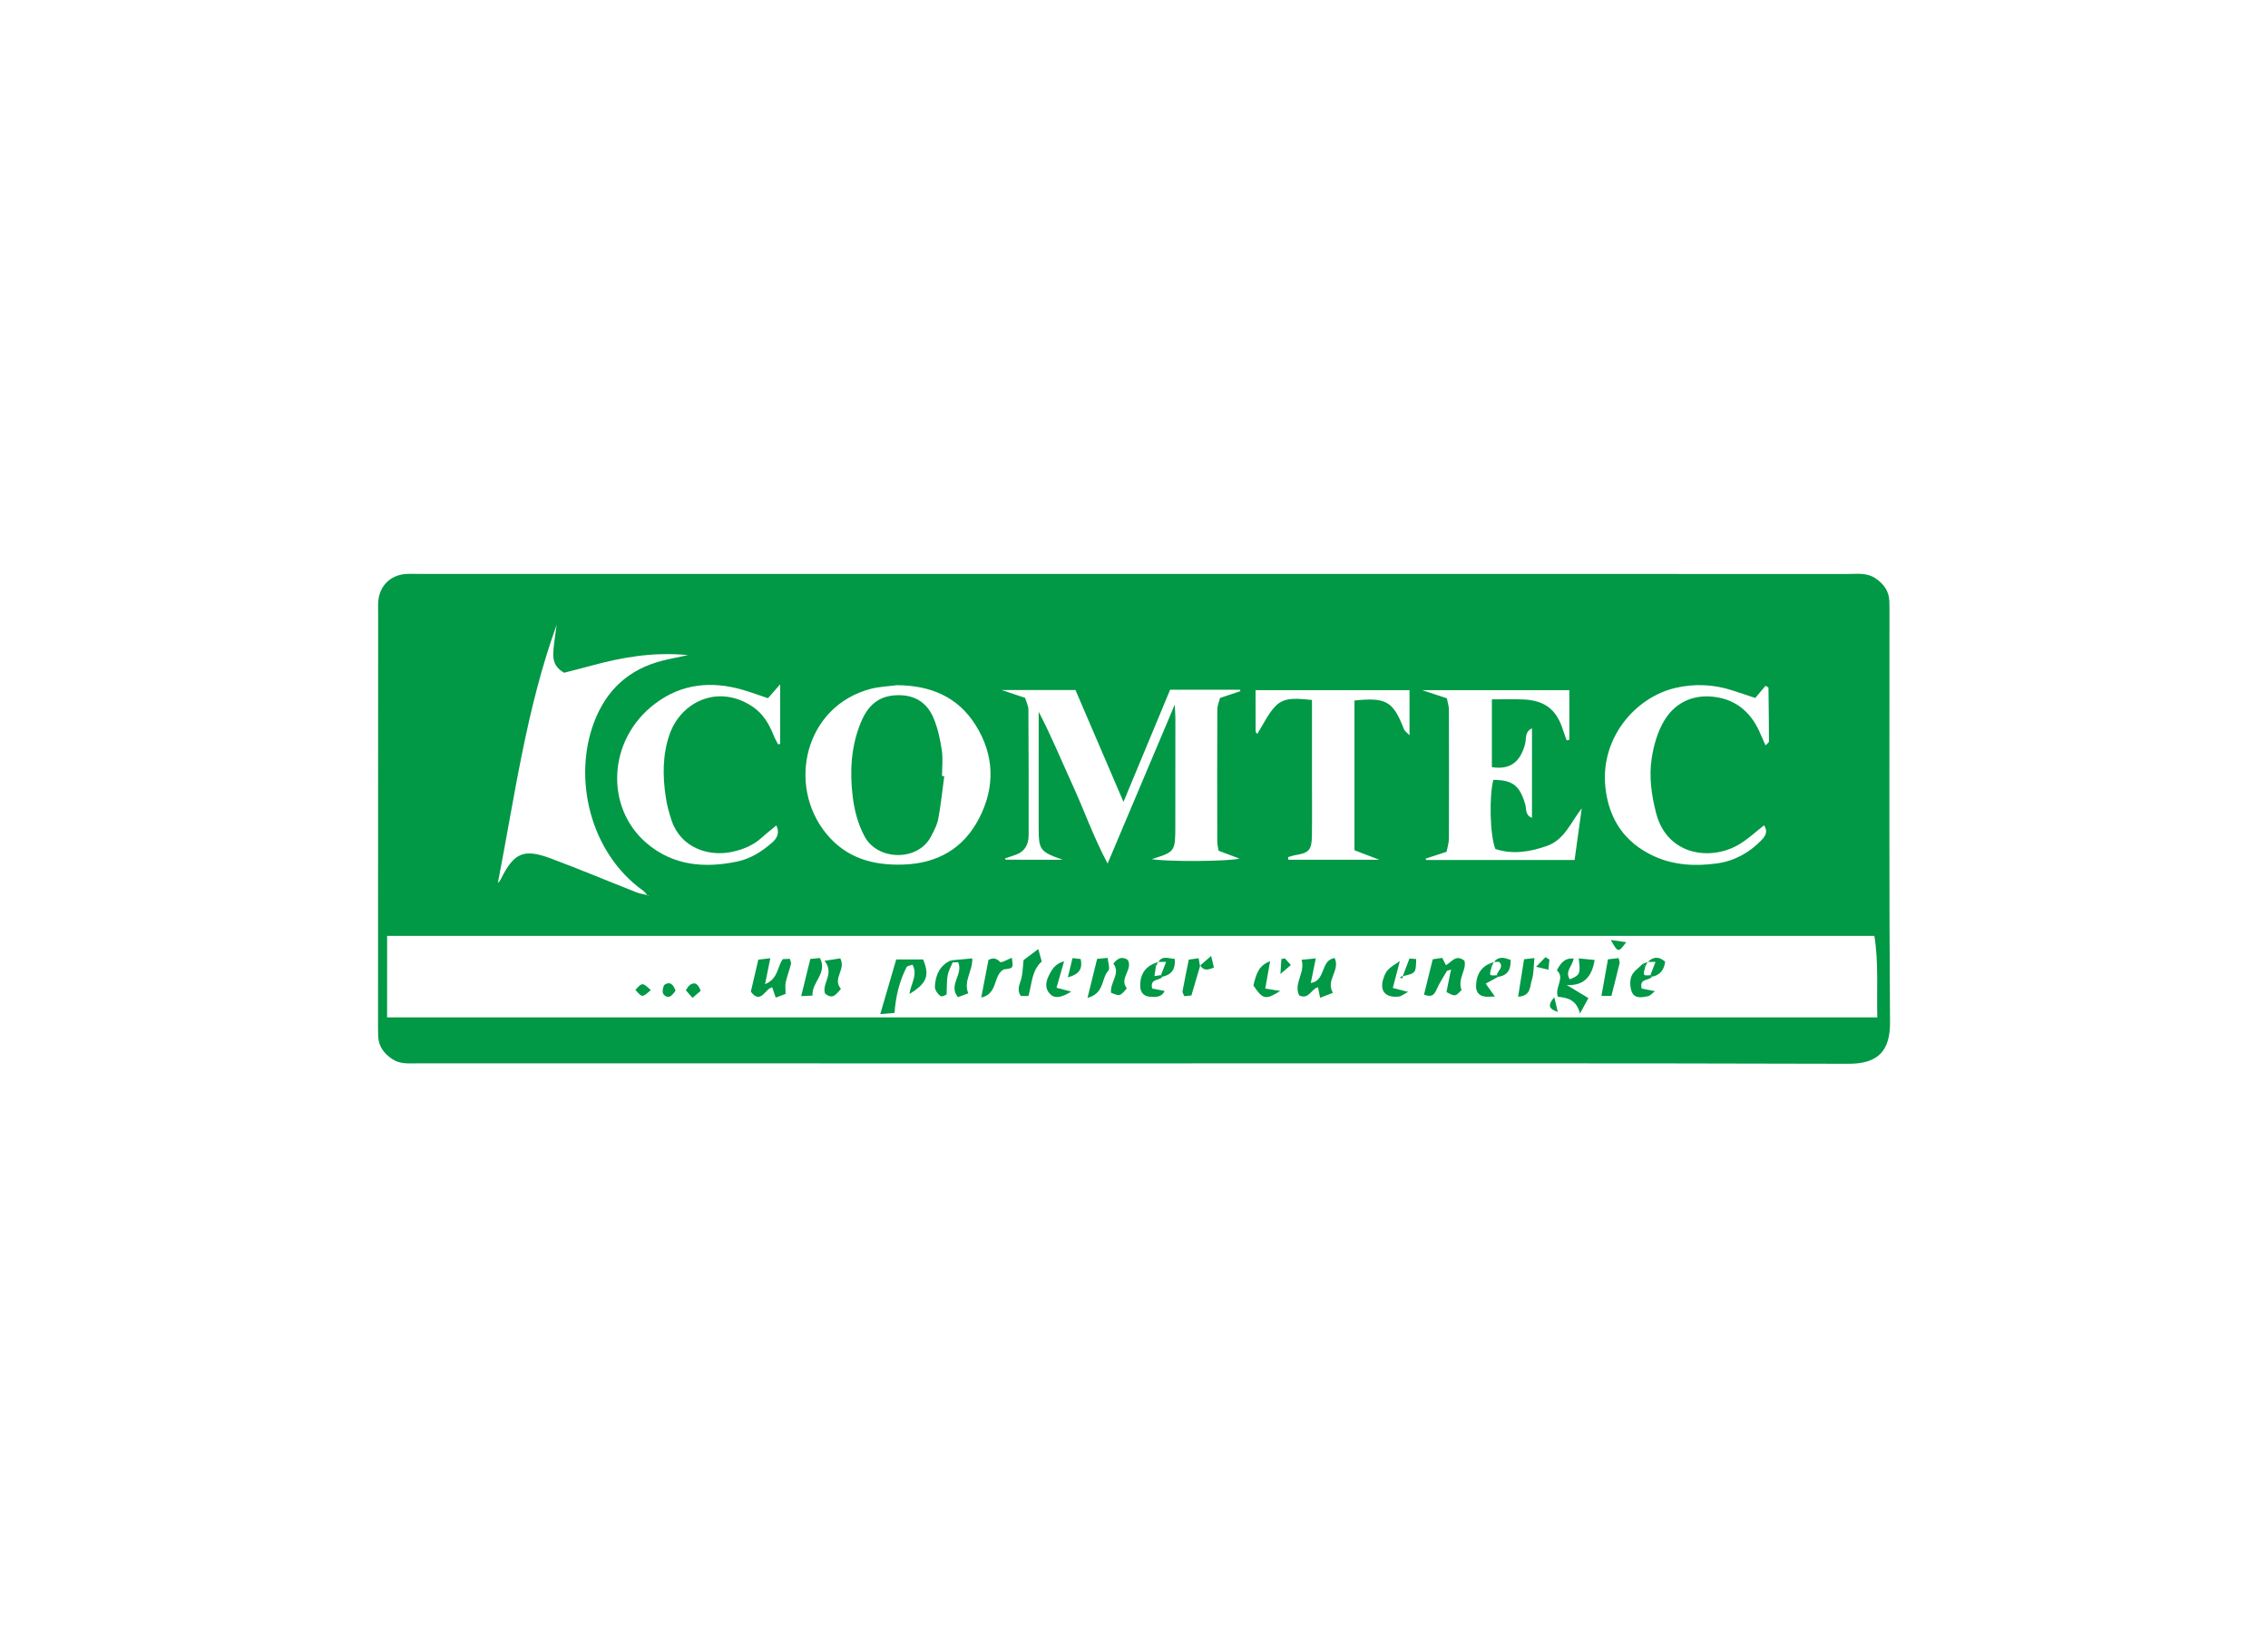 <?xml version="1.0" encoding="utf-8"?>
<!-- Generator: Adobe Illustrator 16.0.0, SVG Export Plug-In . SVG Version: 6.00 Build 0)  -->
<!DOCTYPE svg PUBLIC "-//W3C//DTD SVG 1.1//EN" "http://www.w3.org/Graphics/SVG/1.1/DTD/svg11.dtd">
<svg version="1.1" id="Layer_1" xmlns="http://www.w3.org/2000/svg" xmlns:xlink="http://www.w3.org/1999/xlink" x="0px" y="0px"
	 width="180px" height="130px" viewBox="0 0 180 130" enable-background="new 0 0 180 130" xml:space="preserve">
<g>
	<path fill-rule="evenodd" clip-rule="evenodd" fill="#019846" d="M89.989,84.416c-18.952,0-37.905,0.001-56.857-0.002
		c-0.686,0-1.376,0.082-2.009-0.346c-0.658-0.444-1.075-1.002-1.109-1.807c-0.018-0.415-0.012-0.832-0.012-1.248
		c0.002-10.771,0.005-21.541,0.009-32.312c0-0.324-0.015-0.648,0.011-0.971c0.096-1.197,0.937-2.054,2.127-2.159
		c0.367-0.032,0.739-0.011,1.109-0.011c37.813-0.001,75.626-0.001,113.439,0.004c0.729,0,1.47-0.115,2.147,0.344
		c0.657,0.446,1.07,1.004,1.103,1.81c0.014,0.323,0.01,0.647,0.01,0.971c0.004,10.817-0.037,21.634,0.044,32.45
		c0.018,2.277-0.939,3.314-3.291,3.308C127.803,84.392,108.896,84.416,89.989,84.416z M51.438,71.067
		c0.034,0.067,0.068,0.134,0.031,0.062c0.088,0.048,0.013,0.007-0.062-0.034c-0.122-0.131-0.226-0.288-0.369-0.391
		c-4.233-3.032-5.571-8.927-3.89-13.367c0.971-2.564,2.744-4.199,5.394-4.882c0.586-0.151,1.184-0.26,2.063-0.449
		c-2.81-0.27-5.241,0.179-7.65,0.831c-0.785,0.213-1.573,0.41-2.186,0.568c-0.894-0.522-0.894-1.182-0.841-1.833
		c0.053-0.659,0.165-1.313,0.251-1.97c-2.409,6.647-3.328,13.611-4.666,20.486c0.135-0.099,0.193-0.215,0.252-0.332
		c1.037-2.068,1.799-2.412,3.967-1.603c2.281,0.852,4.527,1.797,6.793,2.688C50.813,70.956,51.132,70.994,51.438,71.067z
		 M30.722,80.763c39.425,0,78.784,0,118.27,0c-0.055-2.192,0.11-4.333-0.231-6.469c-39.401,0-78.714,0-118.038,0
		C30.722,76.484,30.722,78.592,30.722,80.763z M84.34,68.25c-1.823-0.652-1.904-0.75-1.906-2.618c-0.004-2.543,0-5.085,0.001-7.628
		c0-0.499,0-0.999,0-1.498c1.021,1.944,1.827,3.933,2.721,5.882c0.899,1.962,1.608,4.018,2.749,6.163
		c1.811-4.285,3.505-8.297,5.33-12.616c0.027,0.602,0.049,0.857,0.049,1.113c0,2.82-0.003,5.64-0.005,8.46
		c-0.002,2.107-0.002,2.107-1.869,2.695c1.322,0.22,6.132,0.18,6.958-0.045c-0.536-0.201-1.115-0.419-1.654-0.622
		c-0.052-0.324-0.105-0.504-0.106-0.684c-0.006-3.514-0.011-7.026,0.004-10.539c0.001-0.303,0.141-0.605,0.215-0.906
		c0.585-0.194,1.102-0.366,1.618-0.538c-0.012-0.039-0.023-0.078-0.035-0.117c-1.835,0-3.669,0-5.543,0
		c-1.203,2.896-2.393,5.756-3.702,8.906c-1.36-3.172-2.599-6.059-3.81-8.881c-1.933,0-3.742,0-5.863,0
		c0.813,0.271,1.321,0.44,1.866,0.622c0.097,0.331,0.26,0.635,0.262,0.938c0.021,3.328,0.024,6.656,0.016,9.984
		c-0.001,0.764-0.348,1.325-1.114,1.567c-0.25,0.079-0.498,0.167-0.746,0.251c0.006,0.037,0.013,0.073,0.019,0.109
		C81.309,68.25,82.825,68.25,84.34,68.25z M71.171,54.394c-0.681,0.092-1.381,0.113-2.041,0.284
		c-5.26,1.363-6.722,7.676-3.52,11.541c1.575,1.902,3.671,2.489,6.058,2.415c2.737-0.085,4.812-1.278,6.051-3.694
		c1.266-2.467,1.206-4.994-0.286-7.373C76,55.281,73.807,54.406,71.171,54.394z M121.587,57.818
		c-0.593,0.282-0.437,0.812-0.544,1.227c-0.387,1.487-1.222,2.074-2.639,1.854c0-1.782,0-3.561,0-5.381
		c0.867,0,1.651-0.023,2.433,0.005c1.774,0.065,2.705,0.792,3.226,2.472c0.082,0.264,0.186,0.521,0.278,0.781
		c0.07-0.018,0.14-0.034,0.21-0.052c0-1.307,0-2.612,0-3.936c-3.83,0-7.601,0-11.678,0c0.854,0.282,1.405,0.464,1.958,0.646
		c0.067,0.359,0.16,0.624,0.161,0.889c0.011,3.417,0.014,6.834,0,10.25c-0.001,0.351-0.12,0.699-0.185,1.046
		c-0.616,0.201-1.139,0.371-1.66,0.541c0.012,0.038,0.023,0.075,0.034,0.112c3.906,0,7.813,0,11.786,0
		c0.195-1.406,0.382-2.754,0.568-4.103c-0.867,1.104-1.357,2.482-2.751,2.98c-1.344,0.479-2.742,0.701-4.104,0.247
		c-0.433-1.07-0.502-4.202-0.161-5.485c1.533,0.007,2.104,0.446,2.534,1.955c0.105,0.366-0.023,0.843,0.532,1.059
		C121.587,62.549,121.587,60.207,121.587,57.818z M140.005,65.516c-0.649,0.505-1.254,1.077-1.95,1.498
		c-2.273,1.372-5.747,0.899-6.616-2.46c-0.376-1.452-0.576-2.914-0.349-4.373c0.159-1.023,0.465-2.095,0.991-2.973
		c0.805-1.344,2.134-2.041,3.744-1.911c1.81,0.147,3.066,1.133,3.812,2.78c0.156,0.347,0.307,0.695,0.484,1.098
		c0.163-0.176,0.272-0.238,0.272-0.301c-0.003-1.426-0.016-2.853-0.039-4.278c-0.001-0.046-0.137-0.09-0.238-0.151
		c-0.246,0.293-0.498,0.593-0.808,0.962c-0.641-0.212-1.241-0.416-1.846-0.609c-1.48-0.474-2.979-0.539-4.495-0.186
		c-3.169,0.738-5.966,3.964-5.557,7.87c0.266,2.541,1.521,4.408,3.854,5.483c1.598,0.737,3.311,0.812,5.017,0.575
		c1.354-0.188,2.527-0.826,3.493-1.818C140.112,66.374,140.342,66.021,140.005,65.516z M60.949,55.428
		c-0.698-0.233-1.338-0.473-1.992-0.663c-2.489-0.723-4.859-0.501-6.965,1.093c-3.815,2.887-3.968,8.264-0.677,11.073
		c2.092,1.785,4.579,2.008,7.181,1.465c1.066-0.222,1.954-0.784,2.766-1.493c0.429-0.374,0.627-0.779,0.354-1.379
		c-0.4,0.334-0.797,0.642-1.167,0.977c-0.671,0.608-1.473,0.934-2.34,1.121c-1.864,0.403-4.071-0.31-4.807-2.485
		c-0.204-0.604-0.371-1.231-0.465-1.861c-0.249-1.659-0.259-3.326,0.286-4.931c0.898-2.646,3.894-4.081,6.617-2.239
		c0.839,0.567,1.317,1.396,1.677,2.313c0.092,0.234,0.227,0.452,0.343,0.679c0.053-0.017,0.106-0.032,0.159-0.048
		c0-1.515,0-3.03,0-4.729C61.56,54.729,61.327,54.996,60.949,55.428z M104.125,55.565c0,2.17,0,4.199,0,6.228
		c0,1.525,0.016,3.05-0.006,4.574c-0.017,1.124-0.238,1.346-1.337,1.521c-0.189,0.03-0.372,0.104-0.559,0.158
		c0.012,0.069,0.023,0.138,0.034,0.206c2.353,0,4.705,0,7.213,0c-0.762-0.292-1.376-0.527-1.973-0.755c0-4.079,0-7.986,0-11.887
		c2.52-0.267,3.073,0.065,3.925,2.27c0.062,0.158,0.24,0.271,0.444,0.49c0-1.295,0-2.431,0-3.583c-4.1,0-8.134,0-12.22,0
		c0,1.147-0.003,2.207,0.006,3.267c0,0.07,0.084,0.142,0.13,0.212c0.479-0.752,0.854-1.605,1.464-2.229
		C101.981,55.289,103.026,55.471,104.125,55.565z"/>
	<path fill-rule="evenodd" clip-rule="evenodd" fill="none" d="M30.722,80.763c0-2.171,0-4.278,0-6.469c39.324,0,78.637,0,118.038,0
		c0.342,2.136,0.177,4.276,0.231,6.469C109.506,80.763,70.147,80.763,30.722,80.763z M111.363,77.487
		c1.009-0.239,1.009-0.239,1.031-1.354c-0.241-0.018-0.488-0.035-0.534-0.039c-0.201,0.533-0.36,0.952-0.52,1.372
		c-0.077,0.037-0.155,0.076-0.232,0.113c0.051,0.038,0.102,0.076,0.152,0.113C111.295,77.624,111.329,77.556,111.363,77.487z
		 M91.93,76.366c-0.135,0.048-0.269,0.096-0.402,0.144c-0.756,0.362-1.06,0.99-1.034,1.797c0.017,0.483,0.285,0.782,0.767,0.819
		c0.45,0.035,0.925,0.062,1.172-0.457c-0.347-0.067-0.687-0.133-0.988-0.191c-0.204-0.83,0.593-0.603,0.815-0.941
		c0.691-0.161,1.051-0.559,0.97-1.421C92.751,76.117,92.295,75.81,91.93,76.366z M130.772,76.365c-0.134,0.05-0.268,0.1-0.401,0.149
		c-0.31,0.324-0.749,0.6-0.894,0.986c-0.144,0.383-0.118,0.939,0.063,1.308c0.231,0.474,0.802,0.372,1.252,0.274
		c0.188-0.04,0.343-0.24,0.552-0.398c-0.417-0.083-0.756-0.151-1.054-0.21c-0.209-0.838,0.597-0.596,0.813-0.938
		c0.656-0.124,0.962-0.541,1.053-1.194C131.647,75.897,131.208,75.95,130.772,76.365z M118.564,76.365
		c-0.134,0.051-0.267,0.102-0.399,0.153c-0.747,0.369-1.016,1.016-1.017,1.8c0,0.414,0.223,0.704,0.632,0.783
		c0.243,0.048,0.503,0.009,0.864,0.009c-0.283-0.397-0.479-0.673-0.731-1.025c0.386-0.211,0.686-0.375,0.986-0.54
		c0.765-0.109,1.018-0.588,0.993-1.344C119.389,76.022,118.947,75.889,118.564,76.365z M95.261,76.629
		c0.249,0.46,0.601,0.378,1.081,0.181c-0.063-0.271-0.122-0.52-0.219-0.926c-0.39,0.343-0.639,0.562-0.889,0.781
		c-0.03-0.172-0.062-0.343-0.106-0.597c-0.322,0.044-0.608,0.083-0.78,0.106c-0.185,0.921-0.353,1.714-0.495,2.511
		c-0.02,0.109,0.082,0.24,0.141,0.396c0.188-0.02,0.358-0.037,0.564-0.059C94.798,78.206,95.029,77.418,95.261,76.629z
		 M75.606,76.407c0.161-0.009,0.322-0.018,0.444-0.024c0.42,0.987-0.818,1.802-0.023,2.773c0.257-0.095,0.537-0.198,0.82-0.302
		c-0.406-0.991,0.367-1.764,0.316-2.775c-0.582,0.055-1.143,0.107-1.703,0.161c-0.896,0.406-1.219,1.188-1.263,2.084
		c-0.012,0.251,0.224,0.587,0.445,0.748c0.119,0.088,0.448-0.111,0.484-0.122c0.029-0.631,0.006-1.093,0.086-1.535
		C75.277,77.066,75.47,76.742,75.606,76.407z M114.84,77.074c0.083,0.08,0.166,0.159,0.248,0.239
		c-0.097,0.486-0.193,0.972-0.287,1.441c0.7,0.367,0.7,0.367,1.195-0.166c-0.35-0.904,0.442-1.624,0.225-2.326
		c-0.69-0.541-1.02,0.124-1.464,0.357c-0.098-0.19-0.192-0.379-0.294-0.579c-0.313,0.047-0.577,0.085-0.755,0.111
		c-0.248,1.006-0.471,1.912-0.691,2.805c0.666,0.266,0.843-0.046,1.031-0.476C114.262,77.99,114.572,77.542,114.84,77.074z
		 M73.266,76.167c-0.859,0-1.603,0-2.137,0c-0.446,1.528-0.847,2.896-1.267,4.336c0.421-0.034,0.81-0.065,1.132-0.092
		c0.097-1.347,0.394-2.526,0.955-3.632c0.056-0.11,0.294-0.128,0.473-0.199c0.438,0.831-0.137,1.524-0.245,2.326
		C73.569,78.054,73.792,77.452,73.266,76.167z M62.348,78.903c0-0.432-0.046-0.693,0.01-0.932c0.113-0.489,0.293-0.964,0.419-1.451
		c0.028-0.109-0.053-0.247-0.092-0.407c-0.201,0.01-0.375,0.019-0.56,0.026c-0.446,0.62-0.363,1.566-1.406,1.983
		c0.148-0.736,0.269-1.335,0.414-2.055c-0.417,0.05-0.748,0.089-0.95,0.113c-0.216,0.923-0.4,1.717-0.594,2.542
		c0.796,1.063,1.146-0.274,1.7-0.342c0.086,0.254,0.169,0.498,0.275,0.813C61.888,79.075,62.131,78.984,62.348,78.903z
		 M125.295,76.082c0.155,1.22,0.11,1.318-0.702,1.662c-0.429-0.622,0.215-1.063,0.3-1.653c-0.688-0.061-1.018,0.333-1.332,0.939
		c0.69,0.62-0.215,1.354,0.085,2.1c0.777,0.067,1.477,0.252,1.75,1.328c0.28-0.514,0.442-0.812,0.668-1.226
		c-0.623-0.375-1.171-0.706-1.72-1.037c1.422,0.07,1.999-0.711,2.215-1.988C126.16,76.168,125.765,76.128,125.295,76.082z
		 M104.77,79.208c0.407-0.158,0.71-0.275,1.019-0.395c-0.608-1.009,0.606-1.772,0.133-2.762c-1.15,0.169-0.668,1.795-1.893,1.984
		c0.133-0.649,0.255-1.245,0.4-1.958c-0.408,0.041-0.739,0.074-1.13,0.113c0.313,1.032-0.663,1.89-0.187,2.834
		c0.771,0.354,0.958-0.538,1.492-0.656C104.649,78.598,104.685,78.775,104.77,79.208z M78.449,76.205
		c-0.182,0.946-0.362,1.885-0.574,2.989c1.362-0.325,0.908-1.733,1.78-2.238c0.775-0.093,0.775-0.093,0.646-0.922
		c-0.334,0.126-0.833,0.427-0.929,0.329C79.059,76.045,78.8,76.016,78.449,76.205z M81.234,76.218
		c-0.053,0.491-0.063,0.946-0.157,1.384c-0.103,0.479-0.431,0.933-0.057,1.467c0.204,0,0.417,0,0.605,0
		c0.271-0.994,0.258-2.026,1.053-2.743c-0.093-0.331-0.183-0.653-0.275-0.985C82.017,75.629,81.652,75.903,81.234,76.218z
		 M65.44,76.273c0.808,1.035-0.208,1.739,0.028,2.584c0.651,0.575,0.945-0.016,1.271-0.354c-0.711-0.827,0.435-1.54-0.056-2.427
		C66.388,76.123,66.03,76.18,65.44,76.273z M88.178,78.806c0.707,0.291,0.707,0.291,1.254-0.351
		c-0.647-0.793,0.527-1.505,0.064-2.261c-0.483-0.323-0.83-0.076-1.135,0.3C88.96,77.303,88.084,77.957,88.178,78.806z
		 M64.311,76.126c-0.249,1.013-0.472,1.921-0.725,2.95c0.361-0.017,0.569-0.026,0.897-0.042c-0.076-1.072,1.219-1.776,0.591-2.983
		C64.816,76.076,64.588,76.099,64.311,76.126z M87.073,76.121c-0.234,0.949-0.471,1.907-0.764,3.092
		c1.354-0.344,1.089-1.547,1.647-2.148c0.158-0.171-0.02-0.65-0.045-1.021C87.583,76.073,87.359,76.095,87.073,76.121z
		 M99.478,78.236c0.757,1.116,0.966,1.158,2.13,0.433c-0.374-0.061-0.7-0.112-1.19-0.191c0.135-0.758,0.255-1.432,0.386-2.169
		C99.861,76.643,99.679,77.396,99.478,78.236z M127.89,79.062c0.242-0.961,0.454-1.775,0.647-2.595
		c0.026-0.108-0.043-0.239-0.077-0.408c-0.333,0.038-0.629,0.071-0.845,0.097c-0.182,1.021-0.342,1.922-0.518,2.906
		C127.481,79.062,127.688,79.062,127.89,79.062z M110.541,78.429c0.19-0.726,0.361-1.383,0.559-2.136
		c-0.944,0.604-1.083,0.752-1.284,1.319c-0.359,1.012,0.089,1.603,1.177,1.502c0.231-0.021,0.446-0.212,0.764-0.373
		C111.28,78.619,110.944,78.532,110.541,78.429z M120.957,76.15c-0.158,1-0.308,1.942-0.472,2.976
		c1.039-0.069,0.929-0.835,1.083-1.309c0.173-0.527,0.144-1.12,0.211-1.762C121.463,76.093,121.207,76.122,120.957,76.15z
		 M84.451,76.313c-0.644,0.173-0.923,0.571-1.153,1.02c-0.262,0.509-0.429,1.032-0.001,1.529c0.362,0.421,0.892,0.371,1.723-0.145
		c-0.354-0.093-0.675-0.177-1.17-0.306C84.05,77.708,84.23,77.085,84.451,76.313z M51.651,78.598
		c-0.67-0.617-0.67-0.617-1.221-0.018C50.967,79.201,50.967,79.201,51.651,78.598z M84.752,77.584
		c0.821-0.22,1.198-0.603,1.014-1.452c-0.238-0.027-0.444-0.052-0.644-0.075C85.002,76.555,84.895,76.995,84.752,77.584z
		 M53.617,78.627c-0.158-0.349-0.338-0.756-0.837-0.482c-0.151,0.083-0.249,0.63-0.134,0.767
		C53.02,79.361,53.337,79.075,53.617,78.627z M54.958,79.213c0.245-0.208,0.457-0.388,0.655-0.557
		c-0.189-0.473-0.393-0.754-0.837-0.486c-0.136,0.082-0.212,0.265-0.345,0.441C54.609,78.816,54.751,78.979,54.958,79.213z
		 M127.839,74.619c0.584,1.022,0.584,1.022,1.229,0.176C128.684,74.74,128.384,74.697,127.839,74.619z M101.975,76.078
		c-0.093,0.018-0.186,0.035-0.278,0.054c-0.02,0.313-0.039,0.626-0.074,1.188c0.392-0.336,0.591-0.507,0.826-0.71
		C102.246,76.382,102.11,76.229,101.975,76.078z M122.971,76.172c-0.104-0.063-0.209-0.124-0.314-0.187
		c-0.212,0.217-0.424,0.434-0.746,0.762c0.426,0.102,0.657,0.157,0.979,0.234C122.922,76.649,122.946,76.411,122.971,76.172z
		 M123.634,80.33c-0.102-0.423-0.169-0.703-0.28-1.166C122.828,79.798,122.886,80.08,123.634,80.33z"/>
	<path fill-rule="evenodd" clip-rule="evenodd" fill="none" d="M84.34,68.25c-1.516,0-3.031,0-4.548,0
		c-0.006-0.036-0.013-0.072-0.019-0.109c0.248-0.084,0.496-0.172,0.746-0.251c0.767-0.242,1.113-0.804,1.114-1.567
		c0.009-3.328,0.006-6.656-0.016-9.984c-0.002-0.304-0.165-0.607-0.262-0.938c-0.545-0.182-1.054-0.351-1.866-0.622
		c2.121,0,3.931,0,5.863,0c1.211,2.822,2.449,5.709,3.81,8.881c1.309-3.15,2.499-6.011,3.702-8.906c1.874,0,3.708,0,5.543,0
		c0.012,0.039,0.023,0.078,0.035,0.117c-0.517,0.172-1.033,0.344-1.618,0.538c-0.074,0.301-0.214,0.604-0.215,0.906
		c-0.015,3.513-0.01,7.025-0.004,10.539c0.001,0.18,0.055,0.359,0.106,0.684c0.539,0.203,1.118,0.421,1.654,0.622
		c-0.826,0.225-5.636,0.265-6.958,0.045c1.867-0.588,1.867-0.588,1.869-2.695c0.002-2.82,0.005-5.64,0.005-8.46
		c0-0.256-0.021-0.512-0.049-1.113c-1.824,4.319-3.519,8.331-5.33,12.616c-1.141-2.146-1.85-4.201-2.749-6.163
		c-0.894-1.949-1.699-3.938-2.721-5.882c0,0.499,0,0.999,0,1.498c-0.001,2.543-0.005,5.085-0.001,7.628
		C82.436,67.5,82.517,67.598,84.34,68.25z"/>
	<path fill-rule="evenodd" clip-rule="evenodd" fill="none" d="M51.438,71.067c-0.305-0.073-0.624-0.111-0.913-0.225
		c-2.266-0.892-4.512-1.837-6.793-2.688c-2.168-0.81-2.931-0.466-3.967,1.603c-0.059,0.117-0.117,0.233-0.252,0.332
		c1.338-6.875,2.257-13.839,4.666-20.486c-0.086,0.656-0.198,1.311-0.251,1.97c-0.053,0.651-0.053,1.311,0.841,1.833
		c0.613-0.158,1.401-0.355,2.186-0.568c2.41-0.652,4.841-1.101,7.65-0.831c-0.879,0.189-1.477,0.298-2.063,0.449
		c-2.65,0.683-4.423,2.317-5.394,4.882c-1.681,4.44-0.343,10.335,3.89,13.367c0.143,0.103,0.247,0.26,0.369,0.391L51.438,71.067z"/>
	<path fill-rule="evenodd" clip-rule="evenodd" fill="none" d="M71.171,54.394c2.636,0.013,4.828,0.888,6.262,3.173
		c1.492,2.379,1.552,4.906,0.286,7.373c-1.239,2.416-3.313,3.609-6.051,3.694c-2.387,0.074-4.482-0.513-6.058-2.415
		c-3.202-3.865-1.74-10.178,3.52-11.541C69.791,54.507,70.491,54.485,71.171,54.394z M74.941,61.619
		c-0.06-0.005-0.118-0.01-0.178-0.015c0-0.691,0.082-1.395-0.021-2.07c-0.129-0.854-0.315-1.723-0.646-2.516
		c-0.555-1.335-1.628-1.924-3.092-1.82c-1.441,0.101-2.219,0.992-2.71,2.214c-0.756,1.88-0.862,3.842-0.619,5.83
		c0.135,1.1,0.408,2.153,0.937,3.149c1.036,1.956,4.248,1.997,5.271,0.02c0.231-0.446,0.488-0.907,0.578-1.392
		C74.672,63.896,74.787,62.754,74.941,61.619z"/>
	<path fill-rule="evenodd" clip-rule="evenodd" fill="none" d="M121.587,57.818c0,2.389,0,4.73,0,7.108
		c-0.556-0.216-0.427-0.692-0.532-1.059c-0.431-1.509-1.001-1.948-2.534-1.955c-0.341,1.283-0.271,4.415,0.161,5.485
		c1.361,0.454,2.76,0.232,4.104-0.247c1.394-0.498,1.884-1.877,2.751-2.98c-0.187,1.349-0.373,2.696-0.568,4.103
		c-3.974,0-7.88,0-11.786,0c-0.011-0.037-0.022-0.074-0.034-0.112c0.521-0.17,1.044-0.34,1.66-0.541
		c0.064-0.347,0.184-0.695,0.185-1.046c0.014-3.416,0.011-6.833,0-10.25c-0.001-0.265-0.094-0.529-0.161-0.889
		c-0.553-0.183-1.104-0.364-1.958-0.646c4.077,0,7.848,0,11.678,0c0,1.323,0,2.629,0,3.936c-0.07,0.018-0.14,0.034-0.21,0.052
		c-0.093-0.26-0.196-0.518-0.278-0.781c-0.521-1.68-1.451-2.406-3.226-2.472c-0.781-0.028-1.565-0.005-2.433-0.005
		c0,1.82,0,3.599,0,5.381c1.417,0.22,2.252-0.367,2.639-1.854C121.15,58.63,120.994,58.101,121.587,57.818z"/>
	<path fill-rule="evenodd" clip-rule="evenodd" fill="none" d="M140.005,65.516c0.337,0.506,0.107,0.858-0.23,1.206
		c-0.966,0.992-2.14,1.631-3.493,1.818c-1.706,0.236-3.419,0.162-5.017-0.575c-2.332-1.075-3.588-2.942-3.854-5.483
		c-0.409-3.906,2.388-7.132,5.557-7.87c1.516-0.354,3.015-0.288,4.495,0.186c0.604,0.193,1.205,0.397,1.846,0.609
		c0.31-0.369,0.562-0.669,0.808-0.962c0.102,0.062,0.237,0.105,0.238,0.151c0.023,1.426,0.036,2.853,0.039,4.278
		c0,0.063-0.109,0.125-0.272,0.301c-0.178-0.402-0.328-0.751-0.484-1.098c-0.745-1.647-2.002-2.633-3.812-2.78
		c-1.61-0.13-2.939,0.567-3.744,1.911c-0.526,0.878-0.832,1.949-0.991,2.973c-0.228,1.459-0.027,2.921,0.349,4.373
		c0.869,3.359,4.343,3.832,6.616,2.46C138.751,66.593,139.355,66.021,140.005,65.516z"/>
	<path fill-rule="evenodd" clip-rule="evenodd" fill="none" d="M60.949,55.428c0.378-0.432,0.611-0.698,0.97-1.108
		c0,1.699,0,3.215,0,4.729c-0.053,0.016-0.106,0.031-0.159,0.048c-0.116-0.227-0.251-0.444-0.343-0.679
		c-0.359-0.918-0.838-1.746-1.677-2.313c-2.724-1.842-5.719-0.407-6.617,2.239c-0.544,1.604-0.535,3.271-0.286,4.931
		c0.094,0.63,0.261,1.257,0.465,1.861c0.736,2.176,2.943,2.889,4.807,2.485c0.867-0.188,1.669-0.513,2.34-1.121
		c0.37-0.335,0.767-0.643,1.167-0.977c0.272,0.6,0.074,1.005-0.354,1.379c-0.812,0.709-1.699,1.271-2.766,1.493
		c-2.602,0.543-5.089,0.32-7.181-1.465c-3.292-2.81-3.139-8.187,0.677-11.073c2.106-1.594,4.476-1.815,6.965-1.093
		C59.611,54.955,60.25,55.194,60.949,55.428z"/>
	<path fill-rule="evenodd" clip-rule="evenodd" fill="none" d="M104.125,55.565c-1.099-0.095-2.144-0.276-2.878,0.473
		c-0.61,0.623-0.985,1.477-1.464,2.229c-0.046-0.07-0.13-0.142-0.13-0.212c-0.009-1.06-0.006-2.119-0.006-3.267
		c4.086,0,8.12,0,12.22,0c0,1.152,0,2.288,0,3.583c-0.204-0.22-0.383-0.332-0.444-0.49c-0.852-2.204-1.405-2.536-3.925-2.27
		c0,3.9,0,7.808,0,11.887c0.597,0.228,1.211,0.463,1.973,0.755c-2.508,0-4.86,0-7.213,0c-0.011-0.068-0.022-0.137-0.034-0.206
		c0.187-0.054,0.369-0.128,0.559-0.158c1.099-0.176,1.32-0.397,1.337-1.521c0.021-1.524,0.006-3.049,0.006-4.574
		C104.125,59.765,104.125,57.735,104.125,55.565z"/>
	<path fill-rule="evenodd" clip-rule="evenodd" fill="none" d="M51.407,71.095c0.075,0.041,0.149,0.082,0.062,0.034
		c0.037,0.072,0.003,0.006-0.031-0.062L51.407,71.095z"/>
	<path fill-rule="evenodd" clip-rule="evenodd" fill="#019846" d="M73.266,76.167c0.525,1.285,0.303,1.887-1.089,2.739
		c0.108-0.802,0.683-1.495,0.245-2.326c-0.179,0.071-0.417,0.089-0.473,0.199c-0.562,1.105-0.858,2.285-0.955,3.632
		c-0.322,0.026-0.711,0.058-1.132,0.092c0.42-1.439,0.82-2.808,1.267-4.336C71.664,76.167,72.407,76.167,73.266,76.167z"/>
	<path fill-rule="evenodd" clip-rule="evenodd" fill="#019846" d="M114.84,77.074c-0.268,0.468-0.578,0.916-0.792,1.407
		c-0.188,0.43-0.365,0.741-1.031,0.476c0.221-0.893,0.443-1.799,0.691-2.805c0.178-0.026,0.441-0.064,0.755-0.111
		c0.102,0.2,0.196,0.389,0.294,0.579c0.444-0.233,0.773-0.898,1.464-0.357c0.218,0.702-0.574,1.422-0.225,2.326
		c-0.495,0.533-0.495,0.533-1.195,0.166c0.094-0.47,0.19-0.955,0.287-1.441c0.028-0.117,0.056-0.234,0.083-0.352
		C115.061,76.999,114.95,77.037,114.84,77.074z"/>
	<path fill-rule="evenodd" clip-rule="evenodd" fill="#019846" d="M62.348,78.903c-0.217,0.081-0.46,0.172-0.783,0.292
		c-0.106-0.315-0.189-0.56-0.275-0.813c-0.554,0.067-0.904,1.404-1.7,0.342c0.193-0.825,0.378-1.619,0.594-2.542
		c0.202-0.024,0.533-0.063,0.95-0.113c-0.146,0.72-0.266,1.318-0.414,2.055c1.043-0.417,0.96-1.363,1.406-1.983
		c0.185-0.008,0.358-0.017,0.56-0.026c0.039,0.16,0.12,0.298,0.092,0.407c-0.126,0.487-0.306,0.962-0.419,1.451
		C62.302,78.21,62.348,78.472,62.348,78.903z"/>
	<path fill-rule="evenodd" clip-rule="evenodd" fill="#019846" d="M125.295,76.082c0.47,0.046,0.865,0.086,1.264,0.125
		c-0.216,1.277-0.793,2.059-2.215,1.988c0.549,0.331,1.097,0.662,1.72,1.037c-0.226,0.414-0.388,0.712-0.668,1.226
		c-0.273-1.076-0.973-1.261-1.75-1.328c-0.3-0.745,0.605-1.479-0.085-2.1c0.314-0.606,0.645-1,1.332-0.939
		c-0.085,0.591-0.729,1.031-0.3,1.653C125.405,77.4,125.45,77.302,125.295,76.082z"/>
	<path fill-rule="evenodd" clip-rule="evenodd" fill="#019846" d="M104.77,79.208c-0.085-0.433-0.12-0.61-0.165-0.839
		c-0.534,0.118-0.721,1.011-1.492,0.656c-0.477-0.944,0.499-1.802,0.187-2.834c0.391-0.039,0.722-0.072,1.13-0.113
		c-0.146,0.713-0.268,1.309-0.4,1.958c1.225-0.189,0.742-1.815,1.893-1.984c0.474,0.989-0.741,1.753-0.133,2.762
		C105.479,78.933,105.177,79.05,104.77,79.208z"/>
	<path fill-rule="evenodd" clip-rule="evenodd" fill="#019846" d="M78.449,76.205c0.352-0.189,0.61-0.16,0.924,0.158
		c0.096,0.098,0.595-0.203,0.929-0.329c0.129,0.829,0.129,0.829-0.646,0.922c-0.872,0.505-0.418,1.913-1.78,2.238
		C78.086,78.09,78.267,77.151,78.449,76.205z"/>
	<path fill-rule="evenodd" clip-rule="evenodd" fill="#019846" d="M81.234,76.218c0.418-0.314,0.783-0.589,1.169-0.878
		c0.093,0.332,0.183,0.654,0.275,0.985c-0.795,0.717-0.781,1.749-1.053,2.743c-0.188,0-0.401,0-0.605,0
		c-0.374-0.534-0.046-0.988,0.057-1.467C81.17,77.164,81.181,76.709,81.234,76.218z"/>
	<path fill-rule="evenodd" clip-rule="evenodd" fill="#019846" d="M65.44,76.273c0.59-0.094,0.948-0.15,1.244-0.197
		c0.49,0.887-0.655,1.6,0.056,2.427c-0.326,0.339-0.62,0.93-1.271,0.354C65.232,78.013,66.248,77.309,65.44,76.273z"/>
	<path fill-rule="evenodd" clip-rule="evenodd" fill="#019846" d="M88.178,78.806c-0.094-0.849,0.782-1.503,0.184-2.312
		c0.305-0.376,0.651-0.623,1.135-0.3c0.463,0.756-0.712,1.468-0.064,2.261C88.885,79.097,88.885,79.097,88.178,78.806z"/>
	<path fill-rule="evenodd" clip-rule="evenodd" fill="#019846" d="M64.311,76.126c0.277-0.027,0.505-0.05,0.764-0.075
		c0.628,1.207-0.667,1.911-0.591,2.983c-0.328,0.016-0.536,0.025-0.897,0.042C63.839,78.047,64.062,77.139,64.311,76.126z"/>
	<path fill-rule="evenodd" clip-rule="evenodd" fill="#019846" d="M87.073,76.121c0.286-0.026,0.51-0.048,0.839-0.078
		c0.025,0.371,0.203,0.851,0.045,1.021c-0.559,0.602-0.293,1.805-1.647,2.148C86.602,78.028,86.838,77.07,87.073,76.121z"/>
	<path fill-rule="evenodd" clip-rule="evenodd" fill="#019846" d="M75.46,76.24c0.561-0.054,1.121-0.106,1.703-0.161
		c0.051,1.012-0.723,1.784-0.316,2.775c-0.283,0.104-0.563,0.207-0.82,0.302c-0.795-0.972,0.443-1.786,0.023-2.773
		c-0.122,0.007-0.283,0.016-0.444,0.024C75.551,76.357,75.502,76.302,75.46,76.24z"/>
	<path fill-rule="evenodd" clip-rule="evenodd" fill="#019846" d="M99.478,78.236c0.201-0.841,0.384-1.594,1.325-1.928
		c-0.131,0.737-0.251,1.411-0.386,2.169c0.49,0.079,0.816,0.131,1.19,0.191C100.443,79.395,100.234,79.353,99.478,78.236z"/>
	<path fill-rule="evenodd" clip-rule="evenodd" fill="#019846" d="M127.89,79.062c-0.202,0-0.408,0-0.792,0
		c0.176-0.984,0.336-1.886,0.518-2.906c0.216-0.025,0.512-0.059,0.845-0.097c0.034,0.169,0.104,0.3,0.077,0.408
		C128.344,77.286,128.132,78.101,127.89,79.062z"/>
	<path fill-rule="evenodd" clip-rule="evenodd" fill="#019846" d="M95.261,76.629c-0.231,0.789-0.463,1.577-0.703,2.394
		c-0.206,0.021-0.376,0.039-0.564,0.059c-0.059-0.155-0.16-0.286-0.141-0.396c0.143-0.797,0.311-1.59,0.495-2.511
		c0.172-0.023,0.458-0.063,0.78-0.106c0.045,0.254,0.076,0.425,0.106,0.597L95.261,76.629z"/>
	<path fill-rule="evenodd" clip-rule="evenodd" fill="#019846" d="M110.541,78.429c0.403,0.104,0.739,0.19,1.215,0.313
		c-0.317,0.161-0.532,0.352-0.764,0.373c-1.088,0.101-1.536-0.49-1.177-1.502c0.201-0.567,0.34-0.715,1.284-1.319
		C110.902,77.046,110.731,77.703,110.541,78.429z"/>
	<path fill-rule="evenodd" clip-rule="evenodd" fill="#019846" d="M92.26,77.536c-0.223,0.339-1.02,0.111-0.815,0.941
		c0.302,0.059,0.642,0.124,0.988,0.191c-0.247,0.519-0.722,0.492-1.172,0.457c-0.482-0.037-0.75-0.336-0.767-0.819
		c-0.026-0.807,0.278-1.435,1.034-1.797c0.069,0.069,0.14,0.138,0.209,0.207c-0.036,0.244-0.072,0.489-0.114,0.772
		c0.249-0.038,0.383-0.059,0.518-0.079C92.182,77.45,92.222,77.492,92.26,77.536z"/>
	<path fill-rule="evenodd" clip-rule="evenodd" fill="#019846" d="M131.104,77.537c-0.217,0.342-1.022,0.1-0.813,0.938
		c0.298,0.059,0.637,0.127,1.054,0.21c-0.209,0.158-0.363,0.358-0.552,0.398c-0.45,0.098-1.021,0.199-1.252-0.274
		c-0.181-0.368-0.206-0.925-0.063-1.308c0.145-0.387,0.584-0.662,0.894-0.986c0.07,0.068,0.141,0.136,0.21,0.204
		c-0.2,0.744-0.2,0.744,0.404,0.693C131.026,77.452,131.066,77.493,131.104,77.537z"/>
	<path fill-rule="evenodd" clip-rule="evenodd" fill="#019846" d="M120.957,76.15c0.25-0.028,0.506-0.058,0.822-0.095
		c-0.067,0.642-0.038,1.234-0.211,1.762c-0.154,0.474-0.044,1.239-1.083,1.309C120.649,78.093,120.799,77.15,120.957,76.15z"/>
	<path fill-rule="evenodd" clip-rule="evenodd" fill="#019846" d="M84.451,76.313c-0.221,0.771-0.4,1.395-0.602,2.099
		c0.495,0.129,0.815,0.213,1.17,0.306c-0.831,0.516-1.36,0.565-1.723,0.145c-0.428-0.497-0.261-1.021,0.001-1.529
		C83.528,76.885,83.807,76.486,84.451,76.313z"/>
	<path fill-rule="evenodd" clip-rule="evenodd" fill="#019846" d="M118.899,77.545c-0.301,0.165-0.601,0.329-0.986,0.54
		c0.252,0.353,0.448,0.628,0.731,1.025c-0.361,0-0.621,0.039-0.864-0.009c-0.409-0.079-0.632-0.369-0.632-0.783
		c0.001-0.784,0.27-1.431,1.017-1.8c0.075,0.071,0.15,0.143,0.226,0.213c-0.216,0.739-0.216,0.739,0.397,0.685
		C118.827,77.458,118.864,77.501,118.899,77.545z"/>
	<path fill-rule="evenodd" clip-rule="evenodd" fill="#019846" d="M75.606,76.407c-0.136,0.335-0.329,0.659-0.393,1.008
		c-0.08,0.442-0.057,0.904-0.086,1.535c-0.036,0.011-0.365,0.21-0.484,0.122c-0.222-0.161-0.457-0.497-0.445-0.748
		c0.044-0.896,0.367-1.678,1.263-2.084C75.502,76.302,75.551,76.357,75.606,76.407z"/>
	<path fill-rule="evenodd" clip-rule="evenodd" fill="#019846" d="M118.564,76.365c0.383-0.477,0.824-0.343,1.328-0.164
		c0.024,0.756-0.229,1.234-0.993,1.344c-0.035-0.044-0.072-0.087-0.111-0.129c0.063-0.354,0.604-0.63,0.193-1.059
		c-0.152,0-0.289,0-0.426,0L118.564,76.365z"/>
	<path fill-rule="evenodd" clip-rule="evenodd" fill="#019846" d="M130.772,76.365c0.436-0.415,0.875-0.468,1.384-0.022
		c-0.091,0.653-0.396,1.07-1.053,1.194c-0.037-0.044-0.077-0.085-0.118-0.125c0.121-0.315,0.243-0.631,0.406-1.055
		c-0.295,0-0.461,0-0.627,0L130.772,76.365z"/>
	<path fill-rule="evenodd" clip-rule="evenodd" fill="#019846" d="M91.93,76.366c0.365-0.557,0.821-0.249,1.3-0.251
		c0.081,0.862-0.278,1.26-0.97,1.421c-0.038-0.044-0.078-0.086-0.12-0.126c0.122-0.313,0.245-0.628,0.411-1.053
		c-0.297,0-0.464,0-0.63,0L91.93,76.366z"/>
	<path fill-rule="evenodd" clip-rule="evenodd" fill="#019846" d="M51.651,78.598c-0.684,0.604-0.684,0.604-1.221-0.018
		C50.981,77.98,50.981,77.98,51.651,78.598z"/>
	<path fill-rule="evenodd" clip-rule="evenodd" fill="#019846" d="M84.752,77.584c0.143-0.589,0.25-1.029,0.37-1.527
		c0.199,0.023,0.405,0.048,0.644,0.075C85.951,76.981,85.574,77.364,84.752,77.584z"/>
	<path fill-rule="evenodd" clip-rule="evenodd" fill="#019846" d="M53.617,78.627c-0.28,0.448-0.597,0.734-0.972,0.284
		c-0.115-0.137-0.017-0.684,0.134-0.767C53.279,77.871,53.459,78.278,53.617,78.627z"/>
	<path fill-rule="evenodd" clip-rule="evenodd" fill="#019846" d="M111.341,77.466c0.159-0.42,0.318-0.839,0.52-1.372
		c0.046,0.004,0.293,0.021,0.534,0.039c-0.022,1.115-0.022,1.115-1.031,1.354L111.341,77.466z"/>
	<path fill-rule="evenodd" clip-rule="evenodd" fill="#019846" d="M54.958,79.213c-0.206-0.234-0.348-0.396-0.528-0.602
		c0.133-0.177,0.209-0.359,0.345-0.441c0.444-0.268,0.648,0.014,0.837,0.486C55.415,78.825,55.202,79.005,54.958,79.213z"/>
	<path fill-rule="evenodd" clip-rule="evenodd" fill="#019846" d="M127.839,74.619c0.545,0.078,0.845,0.121,1.229,0.176
		C128.423,75.642,128.423,75.642,127.839,74.619z"/>
	<path fill-rule="evenodd" clip-rule="evenodd" fill="#019846" d="M101.975,76.078c0.136,0.151,0.271,0.304,0.474,0.531
		c-0.235,0.203-0.435,0.374-0.826,0.71c0.035-0.562,0.055-0.875,0.074-1.188C101.789,76.113,101.882,76.096,101.975,76.078z"/>
	<path fill-rule="evenodd" clip-rule="evenodd" fill="#019846" d="M95.234,76.665c0.25-0.22,0.499-0.438,0.889-0.781
		c0.097,0.406,0.155,0.655,0.219,0.926c-0.48,0.197-0.832,0.279-1.081-0.181L95.234,76.665z"/>
	<path fill-rule="evenodd" clip-rule="evenodd" fill="#019846" d="M122.971,76.172c-0.024,0.239-0.049,0.478-0.082,0.81
		c-0.321-0.077-0.553-0.133-0.979-0.234c0.322-0.328,0.534-0.545,0.746-0.762C122.762,76.048,122.866,76.109,122.971,76.172z"/>
	<path fill-rule="evenodd" clip-rule="evenodd" fill="#019846" d="M123.634,80.33c-0.748-0.25-0.806-0.532-0.28-1.166
		C123.465,79.627,123.532,79.907,123.634,80.33z"/>
	<path fill-rule="evenodd" clip-rule="evenodd" fill="#019846" d="M91.527,76.51c0.134-0.048,0.268-0.096,0.402-0.144l-0.009-0.009
		c-0.062,0.119-0.123,0.239-0.185,0.359C91.667,76.647,91.597,76.579,91.527,76.51z"/>
	<path fill-rule="evenodd" clip-rule="evenodd" fill="#019846" d="M118.165,76.519c0.133-0.052,0.266-0.103,0.399-0.153
		l-0.009-0.008c-0.055,0.124-0.11,0.249-0.165,0.374C118.315,76.661,118.24,76.59,118.165,76.519z"/>
	<path fill-rule="evenodd" clip-rule="evenodd" fill="#019846" d="M130.371,76.515c0.134-0.05,0.268-0.1,0.401-0.149l-0.008-0.008
		c-0.062,0.12-0.122,0.24-0.184,0.361C130.512,76.65,130.441,76.583,130.371,76.515z"/>
	<path fill-rule="evenodd" clip-rule="evenodd" fill="#019846" d="M111.363,77.487c-0.034,0.068-0.068,0.137-0.103,0.205
		c-0.051-0.037-0.102-0.075-0.152-0.113c0.077-0.037,0.155-0.076,0.232-0.113L111.363,77.487z"/>
	<path fill-rule="evenodd" clip-rule="evenodd" fill="#019846" d="M74.941,61.619c-0.154,1.135-0.269,2.276-0.479,3.4
		c-0.09,0.484-0.347,0.945-0.578,1.392c-1.023,1.978-4.235,1.937-5.271-0.02c-0.528-0.996-0.802-2.05-0.937-3.149
		c-0.243-1.988-0.137-3.95,0.619-5.83c0.491-1.222,1.269-2.113,2.71-2.214c1.464-0.104,2.537,0.485,3.092,1.82
		c0.33,0.793,0.517,1.662,0.646,2.516c0.103,0.676,0.021,1.379,0.021,2.07C74.823,61.609,74.881,61.614,74.941,61.619z"/>
	<path fill-rule="evenodd" clip-rule="evenodd" fill="none" d="M114.84,77.074c0.11-0.037,0.221-0.075,0.331-0.112
		c-0.027,0.117-0.055,0.234-0.083,0.352C115.006,77.233,114.923,77.154,114.84,77.074z"/>
	<path fill-rule="evenodd" clip-rule="evenodd" fill="none" d="M91.736,76.717c0.062-0.12,0.123-0.24,0.185-0.359
		c0.166,0,0.333,0,0.63,0c-0.166,0.425-0.289,0.739-0.411,1.053c-0.135,0.021-0.269,0.041-0.518,0.079
		C91.664,77.206,91.7,76.961,91.736,76.717z"/>
	<path fill-rule="evenodd" clip-rule="evenodd" fill="none" d="M130.581,76.719c0.062-0.121,0.122-0.241,0.184-0.361
		c0.166,0,0.332,0,0.627,0c-0.163,0.424-0.285,0.739-0.406,1.055C130.381,77.463,130.381,77.463,130.581,76.719z"/>
	<path fill-rule="evenodd" clip-rule="evenodd" fill="none" d="M118.391,76.731c0.055-0.125,0.11-0.25,0.165-0.374
		c0.137,0,0.273,0,0.426,0c0.41,0.429-0.131,0.704-0.193,1.059C118.175,77.471,118.175,77.471,118.391,76.731z"/>
</g>
</svg>
